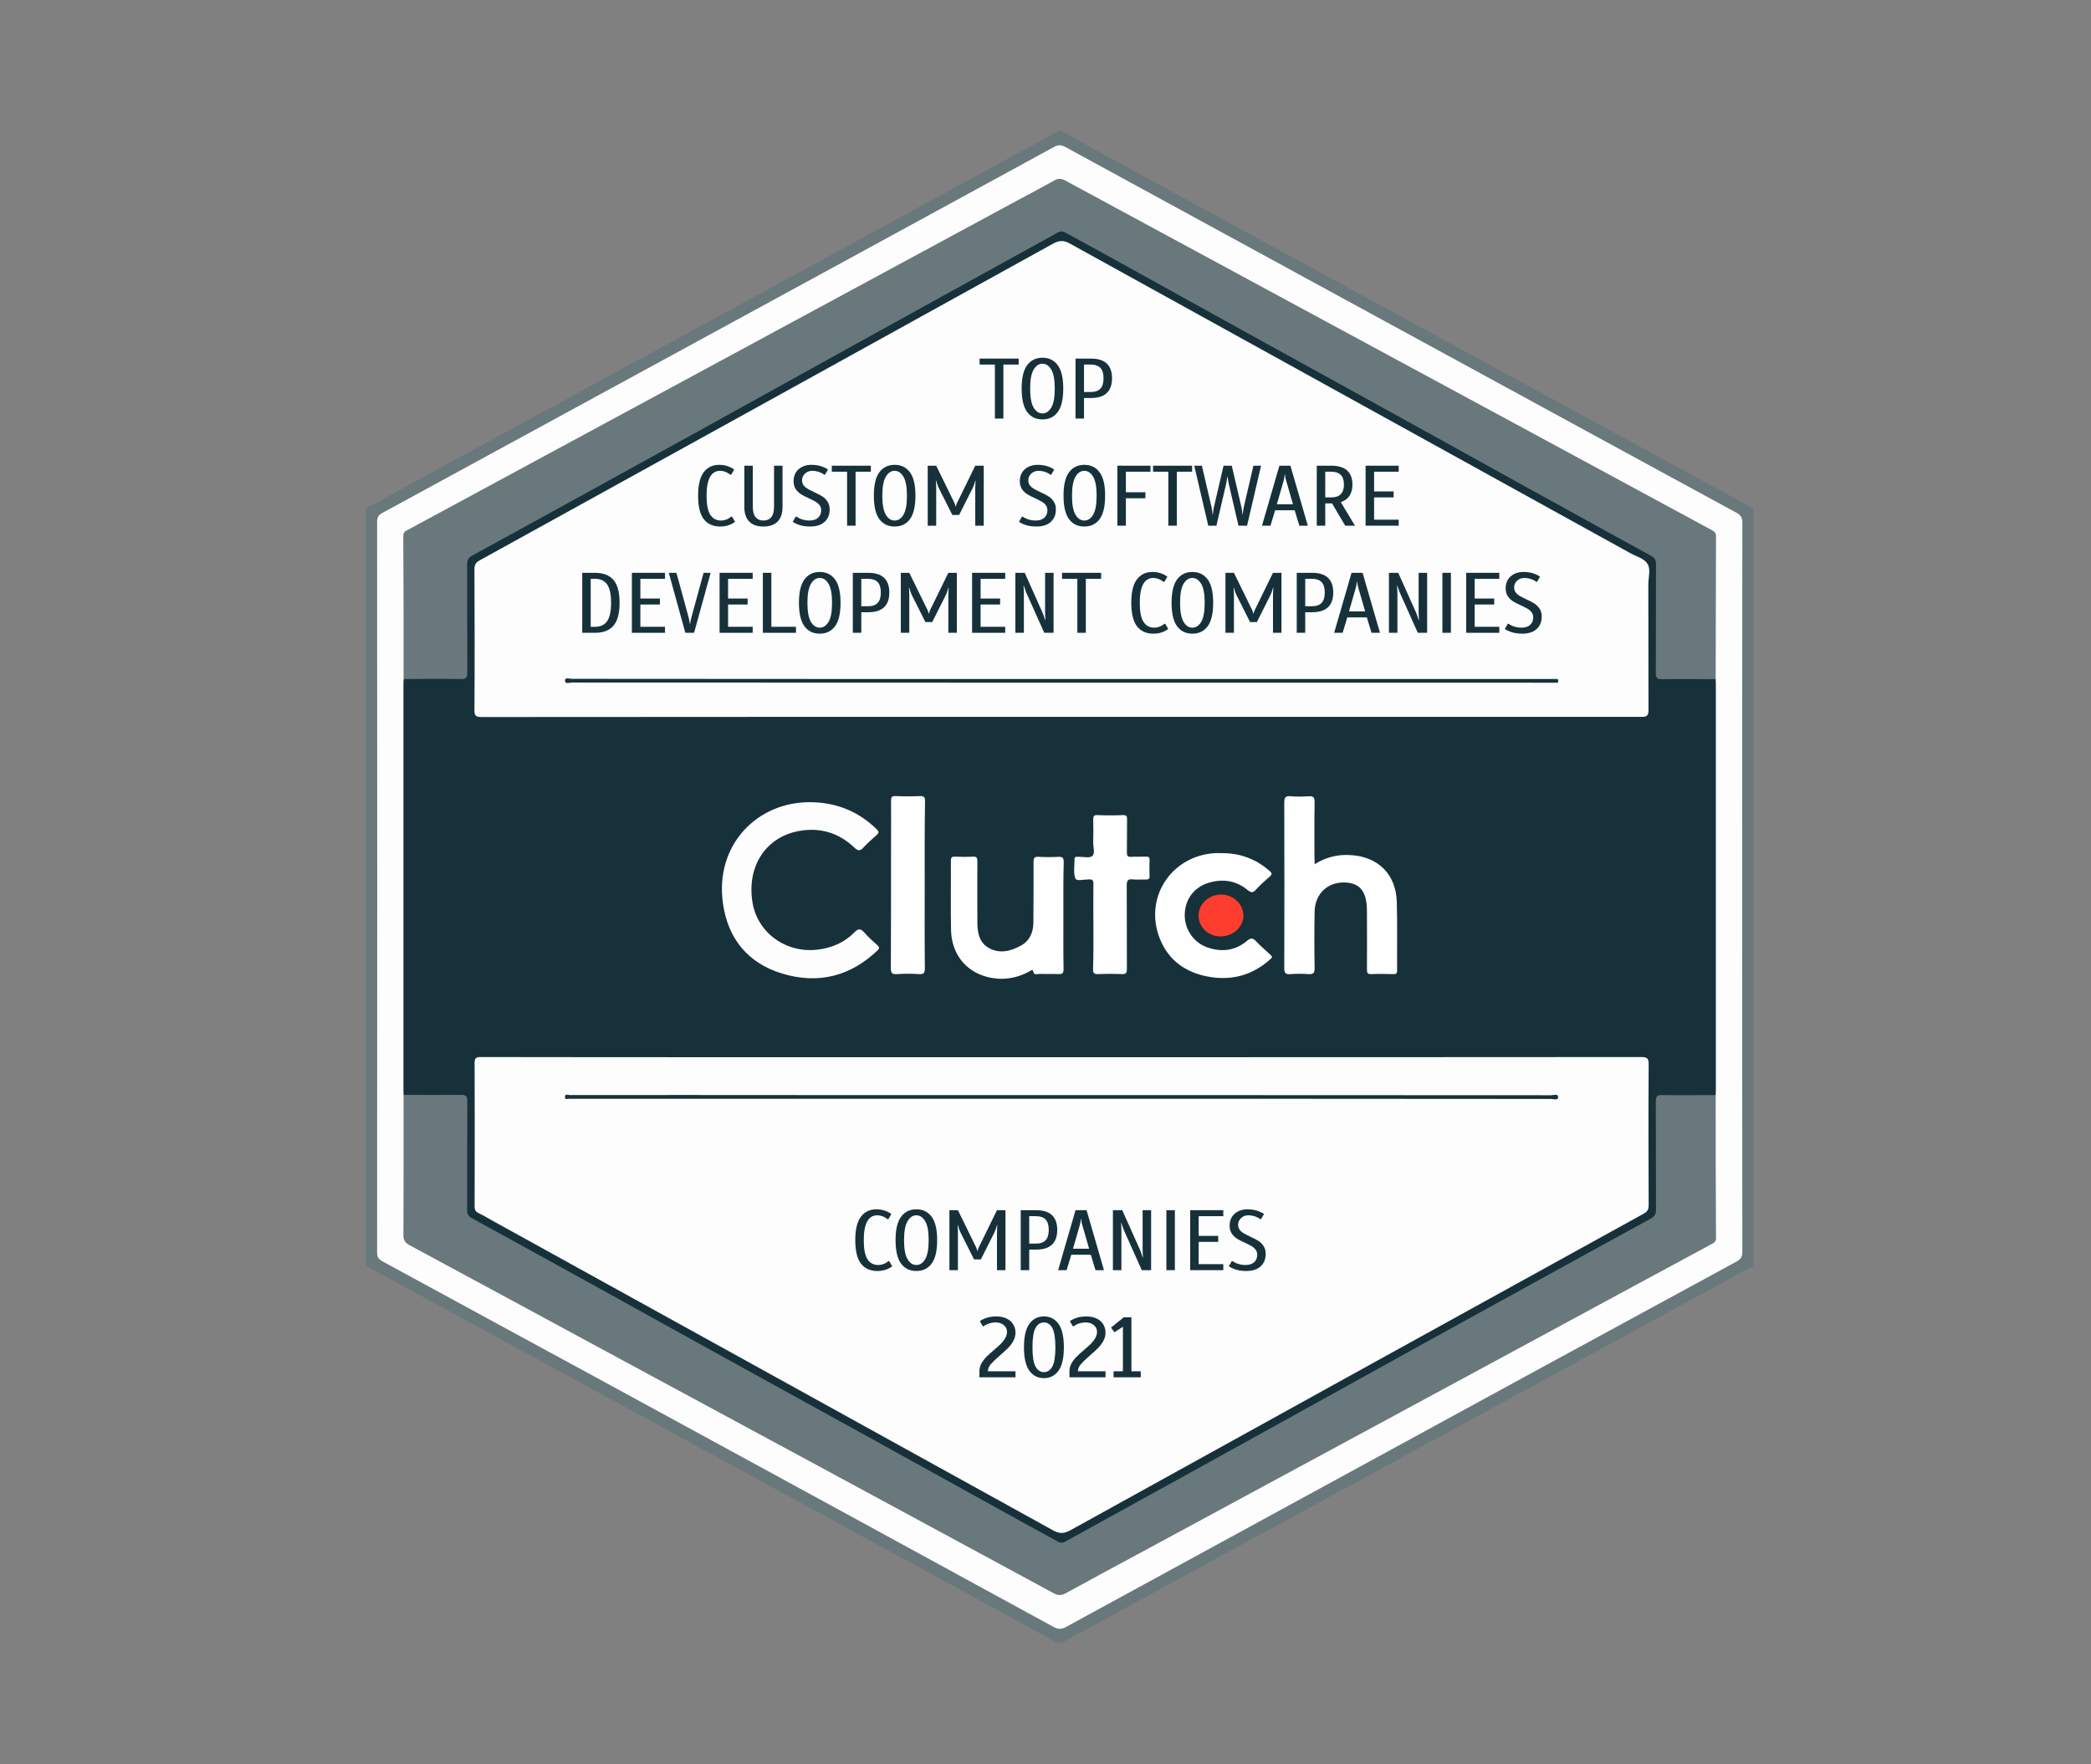 <svg width="160" height="135" viewBox="0 0 160 135" fill="none" xmlns="http://www.w3.org/2000/svg">
<rect x="0" y="0" width="160" height="135" fill="#808080" stroke="none"/>
<mask id="mask0_3140_25860" style="mask-type:luminance" maskUnits="userSpaceOnUse" x="1" y="0" width="159" height="135">
<path d="M159.706 0.962H1.504V134.404H159.706V0.962Z" fill="white"/>
</mask>
<g mask="url(#mask0_3140_25860)">
<path d="M81.177 10C82.542 10.76 83.907 11.519 85.272 12.266C94.584 17.338 103.908 22.423 113.219 27.495C120.005 31.19 126.778 34.885 133.564 38.58C133.755 38.683 133.921 38.85 134.164 38.85C134.164 58.212 134.164 77.561 134.164 96.924C133.398 97.181 132.748 97.632 132.046 98.018C121.791 103.592 111.535 109.192 101.28 114.78C94.685 118.371 88.078 121.963 81.496 125.568C81.19 125.735 80.973 125.735 80.667 125.568C70.093 119.8 59.519 114.033 48.944 108.265C42.159 104.571 35.385 100.876 28.599 97.181C28.408 97.078 28.242 96.911 28 96.911C28 77.549 28 58.199 28 38.837C28.753 38.58 29.416 38.129 30.117 37.743C40.36 32.169 50.603 26.581 60.845 21.007C67.465 17.402 74.098 13.785 80.718 10.18C80.82 10.129 80.897 10.052 80.986 10C81.05 10 81.114 10 81.177 10Z" fill="#69787C"/>
<path d="M133.31 67.895C133.31 77.177 133.31 86.446 133.322 95.728C133.322 96.127 133.233 96.346 132.863 96.539C122.544 102.139 112.225 107.765 101.919 113.391C95.133 117.086 88.36 120.78 81.574 124.488C81.229 124.681 80.961 124.681 80.617 124.488C69.188 118.244 57.759 112.013 46.318 105.783C40.616 102.693 34.927 99.59 29.238 96.5C28.945 96.333 28.855 96.153 28.855 95.831C28.868 77.203 28.868 58.562 28.855 39.933C28.855 39.573 28.97 39.405 29.276 39.238C41.496 32.582 53.716 25.927 65.935 19.271C70.846 16.593 75.744 13.928 80.642 11.25C80.961 11.07 81.191 11.07 81.523 11.25C94.214 18.177 106.906 25.09 119.61 32.016C124.037 34.423 128.463 36.843 132.902 39.251C133.233 39.431 133.322 39.637 133.322 39.998C133.31 49.279 133.31 58.587 133.31 67.895Z" fill="#FDFDFD"/>
<path d="M30.883 83.779C30.883 83.663 30.87 83.56 30.87 83.444C30.87 73.068 30.87 62.679 30.87 52.302C30.87 52.187 30.883 52.084 30.883 51.968C31.049 51.8 31.265 51.839 31.469 51.839C32.669 51.839 33.855 51.839 35.054 51.839C35.589 51.839 35.615 51.813 35.615 51.26C35.615 48.659 35.628 46.046 35.602 43.445C35.589 42.84 35.832 42.518 36.342 42.248C38.931 40.858 41.495 39.416 44.059 38C46.623 36.596 49.174 35.18 51.738 33.764C54.506 32.245 57.274 30.7 60.042 29.181C62.236 27.971 64.43 26.761 66.624 25.551C69.162 24.147 71.713 22.744 74.251 21.341C76.343 20.182 78.448 19.037 80.54 17.852C81.024 17.582 81.433 17.582 81.917 17.852C84.29 19.204 86.688 20.504 89.073 21.83C90.986 22.886 92.9 23.942 94.813 24.997C98.321 26.941 101.828 28.872 105.336 30.816C107.824 32.194 110.311 33.571 112.798 34.936C115.668 36.519 118.525 38.103 121.395 39.686C122.964 40.549 124.508 41.45 126.102 42.261C126.651 42.544 126.855 42.892 126.842 43.51C126.816 46.071 126.829 48.62 126.829 51.182C126.829 51.852 126.829 51.852 127.492 51.852C128.564 51.852 129.623 51.852 130.694 51.852C130.898 51.852 131.115 51.813 131.281 51.98C131.281 52.096 131.294 52.199 131.294 52.315C131.294 62.691 131.294 73.081 131.294 83.457C131.294 83.573 131.281 83.676 131.281 83.792C131.115 83.959 130.898 83.92 130.694 83.92C129.597 83.92 128.5 83.92 127.39 83.92C126.855 83.92 126.829 83.946 126.829 84.5C126.829 87.087 126.804 89.675 126.842 92.263C126.855 92.906 126.6 93.241 126.064 93.524C123.538 94.876 121.051 96.279 118.551 97.657C116.331 98.88 114.112 100.116 111.88 101.339C109.329 102.742 106.79 104.145 104.252 105.561C101.765 106.939 99.277 108.303 96.79 109.681C93.92 111.277 91.037 112.861 88.155 114.457C86.114 115.59 84.06 116.684 82.045 117.856C81.471 118.19 80.986 118.19 80.412 117.856C77.325 116.079 74.187 114.393 71.075 112.667C68.231 111.097 65.373 109.526 62.516 107.943C59.366 106.205 56.228 104.467 53.09 102.729C50.603 101.351 48.115 99.987 45.628 98.609C42.758 97.026 39.888 95.455 37.044 93.859C36.763 93.704 36.482 93.55 36.189 93.421C35.781 93.228 35.628 92.919 35.628 92.469C35.641 89.868 35.641 87.255 35.641 84.654C35.641 83.933 35.641 83.933 34.926 83.933C33.778 83.933 32.63 83.933 31.482 83.933C31.265 83.907 31.049 83.959 30.883 83.779Z" fill="#17313B"/>
<path d="M131.281 51.969C129.916 51.969 128.539 51.943 127.174 51.969C126.779 51.969 126.702 51.853 126.702 51.48C126.715 48.712 126.702 45.957 126.715 43.189C126.715 42.841 126.6 42.661 126.319 42.52C123.092 40.743 119.865 38.979 116.638 37.19C112.48 34.886 108.321 32.581 104.163 30.29C101.319 28.719 98.462 27.148 95.617 25.578C91.778 23.454 87.938 21.329 84.099 19.205C83.244 18.729 82.39 18.278 81.535 17.802C81.318 17.673 81.139 17.673 80.923 17.802C78.002 19.411 75.081 21.02 72.172 22.63C70.017 23.814 67.874 25.011 65.718 26.196C61.547 28.5 57.376 30.817 53.205 33.122C50.424 34.654 47.644 36.186 44.863 37.718C41.955 39.314 39.047 40.923 36.138 42.507C35.858 42.661 35.743 42.841 35.743 43.176C35.756 45.944 35.743 48.699 35.756 51.467C35.756 51.84 35.666 51.969 35.284 51.956C33.817 51.93 32.35 51.956 30.883 51.956C30.883 48.313 30.883 44.657 30.858 41.013C30.858 40.679 31.062 40.614 31.266 40.511C35.756 38.078 40.246 35.658 44.748 33.225C55.794 27.251 66.841 21.291 77.887 15.317C78.818 14.815 79.749 14.326 80.668 13.811C80.961 13.644 81.203 13.644 81.509 13.811C86.599 16.566 91.701 19.321 96.79 22.076C104.342 26.157 111.893 30.238 119.444 34.319C123.271 36.392 127.11 38.464 130.937 40.537C131.128 40.64 131.307 40.717 131.307 41.013C131.294 44.669 131.294 48.313 131.281 51.969Z" fill="#69787C"/>
<path d="M30.883 83.779C32.35 83.779 33.817 83.792 35.283 83.779C35.679 83.779 35.755 83.895 35.755 84.269C35.743 87.036 35.755 89.791 35.743 92.559C35.743 92.907 35.858 93.087 36.138 93.229C39.365 95.005 42.592 96.769 45.819 98.558C49.978 100.863 54.136 103.167 58.294 105.459C61.139 107.029 63.996 108.6 66.841 110.17C70.68 112.295 74.519 114.419 78.359 116.543C79.213 117.019 80.068 117.47 80.922 117.946C81.139 118.075 81.318 118.075 81.535 117.946C84.456 116.337 87.377 114.728 90.285 113.119C92.441 111.934 94.584 110.737 96.739 109.553C100.91 107.248 105.081 104.931 109.252 102.626C112.033 101.095 114.814 99.563 117.594 98.031C120.503 96.434 123.411 94.825 126.319 93.242C126.6 93.087 126.715 92.907 126.715 92.572C126.702 89.804 126.715 87.049 126.702 84.281C126.702 83.908 126.791 83.779 127.174 83.792C128.539 83.818 129.916 83.792 131.281 83.792C131.281 87.435 131.281 91.092 131.307 94.735C131.307 95.031 131.128 95.108 130.937 95.211C126.332 97.696 121.727 100.18 117.122 102.678C107.109 108.085 97.084 113.505 87.058 118.925C85.221 119.916 83.371 120.907 81.548 121.911C81.216 122.092 80.961 122.092 80.629 121.911C69.519 115.899 58.396 109.887 47.274 103.888C41.967 101.017 36.661 98.147 31.355 95.288C30.998 95.095 30.857 94.902 30.87 94.49C30.883 90.924 30.883 87.345 30.883 83.779Z" fill="#69787C"/>
<path d="M81.254 80.895C96.025 80.895 110.808 80.895 125.579 80.882C126.038 80.882 126.153 80.972 126.153 81.448C126.128 85.027 126.14 88.619 126.153 92.198C126.153 92.52 126.077 92.7 125.77 92.867C111.153 100.926 96.535 108.998 81.917 117.083C81.407 117.366 81.063 117.366 80.552 117.083C66.305 109.204 52.044 101.338 37.783 93.459C37.388 93.241 37.005 93.009 36.61 92.816C36.367 92.7 36.316 92.546 36.316 92.288C36.329 88.645 36.329 84.989 36.316 81.345C36.316 80.959 36.419 80.882 36.788 80.882C43.804 80.895 50.819 80.895 57.822 80.895C65.628 80.895 73.448 80.895 81.254 80.895Z" fill="#FDFDFD"/>
<path d="M81.228 54.852C66.432 54.852 51.648 54.852 36.852 54.865C36.431 54.865 36.303 54.788 36.303 54.337C36.329 50.758 36.316 47.166 36.303 43.587C36.303 43.24 36.38 43.06 36.699 42.879C51.329 34.808 65.947 26.736 80.565 18.651C81.05 18.381 81.394 18.368 81.891 18.651C96.165 26.543 110.438 34.421 124.724 42.313C125.183 42.57 125.796 42.725 126.051 43.124C126.331 43.536 126.127 44.18 126.127 44.72C126.14 47.913 126.127 51.119 126.14 54.311C126.14 54.749 126.038 54.852 125.604 54.852C110.821 54.852 96.024 54.852 81.228 54.852Z" fill="#FDFDFD"/>
<path d="M61.993 61.38C63.958 61.393 65.667 62.062 67.083 63.453C67.274 63.646 67.261 63.736 67.083 63.89C66.738 64.199 66.381 64.508 66.075 64.843C65.807 65.152 65.629 65.1 65.361 64.843C64.149 63.697 62.695 63.285 61.088 63.594C58.549 64.084 57.133 66.336 57.58 69.053C57.963 71.396 60.182 72.979 62.618 72.657C63.677 72.516 64.621 72.117 65.374 71.344C65.68 71.022 65.871 71.048 66.152 71.37C66.458 71.718 66.802 72.027 67.147 72.335C67.3 72.477 67.3 72.567 67.147 72.722C65.055 74.717 62.593 75.322 59.863 74.498C57.261 73.713 55.705 71.859 55.322 69.143C54.672 64.65 57.95 61.354 61.993 61.38Z" fill="#FDFDFD"/>
<path d="M100.592 66.129C101.51 65.55 102.441 65.357 103.411 65.434C105.477 65.575 106.816 66.914 106.88 69C106.931 70.751 106.893 72.501 106.905 74.252C106.905 74.497 106.816 74.548 106.599 74.536C106.038 74.523 105.49 74.51 104.928 74.536C104.635 74.548 104.597 74.433 104.597 74.175C104.61 72.733 104.597 71.279 104.597 69.837C104.597 69.451 104.584 69.064 104.482 68.691C104.291 67.996 103.87 67.635 103.168 67.545C101.727 67.365 100.617 68.292 100.592 69.76C100.566 71.189 100.566 72.618 100.592 74.046C100.604 74.471 100.477 74.561 100.094 74.536C99.648 74.497 99.201 74.51 98.755 74.536C98.398 74.561 98.27 74.484 98.27 74.085C98.283 69.862 98.283 65.627 98.27 61.404C98.27 60.98 98.398 60.889 98.78 60.928C99.227 60.967 99.673 60.954 100.12 60.928C100.477 60.902 100.604 60.992 100.592 61.392C100.566 62.795 100.579 64.185 100.579 65.588C100.592 65.73 100.592 65.884 100.592 66.129Z" fill="#FEFEFE"/>
<path d="M81.369 70.043C81.369 71.408 81.356 72.772 81.382 74.137C81.382 74.459 81.305 74.549 80.986 74.536C80.489 74.51 80.004 74.536 79.507 74.523C79.341 74.523 79.111 74.652 79.047 74.291C79.022 74.124 78.805 74.317 78.703 74.369C77.695 74.884 76.649 75.038 75.552 74.755C73.882 74.33 72.81 72.978 72.772 71.163C72.734 69.399 72.772 67.623 72.759 65.859C72.759 65.589 72.848 65.537 73.091 65.55C73.537 65.563 73.984 65.576 74.43 65.55C74.749 65.524 74.787 65.653 74.787 65.936C74.774 67.378 74.787 68.833 74.787 70.275C74.787 70.352 74.787 70.429 74.787 70.519C74.787 71.33 74.902 72.129 75.693 72.553C76.535 73.004 77.376 72.772 78.155 72.335C78.805 71.961 79.073 71.317 79.073 70.584C79.086 69.039 79.086 67.494 79.086 65.962C79.086 65.653 79.15 65.537 79.468 65.563C79.978 65.589 80.489 65.589 80.999 65.563C81.305 65.55 81.394 65.64 81.394 65.962C81.356 67.314 81.369 68.678 81.369 70.043Z" fill="#FEFEFE"/>
<path d="M93.461 65.28C94.851 65.267 96.076 65.705 97.135 66.632C97.326 66.799 97.364 66.889 97.16 67.07C96.79 67.391 96.42 67.726 96.089 68.087C95.859 68.344 95.706 68.293 95.464 68.1C94.584 67.379 93.576 67.224 92.492 67.546C91.369 67.881 90.68 68.808 90.655 69.966C90.629 71.086 91.318 72.116 92.377 72.489C93.474 72.876 94.52 72.747 95.425 71.987C95.706 71.743 95.885 71.769 96.114 72.026C96.459 72.386 96.829 72.708 97.198 73.043C97.326 73.159 97.39 73.236 97.224 73.378C95.795 74.678 94.112 75.09 92.249 74.691C90.476 74.305 89.201 73.262 88.627 71.485C87.657 68.447 89.762 65.46 92.977 65.28C93.142 65.267 93.308 65.28 93.461 65.28Z" fill="#FEFEFE"/>
<path d="M83.665 70.918C83.665 69.824 83.652 68.73 83.665 67.635C83.665 67.365 83.601 67.275 83.32 67.288C82.963 67.288 82.376 67.442 82.287 67.224C82.121 66.773 82.223 66.219 82.223 65.704C82.223 65.602 82.274 65.563 82.376 65.563C82.44 65.563 82.504 65.563 82.568 65.563C82.912 65.55 83.384 65.679 83.575 65.498C83.818 65.293 83.639 64.803 83.652 64.443C83.665 63.863 83.665 63.284 83.652 62.705C83.652 62.473 83.69 62.357 83.958 62.37C84.609 62.396 85.259 62.396 85.922 62.37C86.216 62.357 86.254 62.486 86.241 62.731C86.228 63.567 86.241 64.404 86.228 65.241C86.228 65.486 86.292 65.576 86.547 65.563C86.93 65.537 87.313 65.563 87.695 65.55C87.912 65.537 87.976 65.614 87.963 65.82C87.95 66.219 87.95 66.618 87.963 67.031C87.976 67.249 87.887 67.301 87.683 67.301C87.351 67.288 87.007 67.326 86.675 67.288C86.279 67.236 86.216 67.417 86.216 67.764C86.228 69.888 86.216 72.013 86.228 74.124C86.228 74.42 86.177 74.549 85.846 74.536C85.246 74.51 84.634 74.51 84.035 74.536C83.728 74.549 83.626 74.471 83.639 74.15C83.677 73.068 83.665 72 83.665 70.918Z" fill="#FEFEFE"/>
<path d="M70.757 67.725C70.757 69.85 70.744 71.961 70.769 74.085C70.769 74.433 70.693 74.561 70.336 74.536C69.762 74.497 69.188 74.497 68.614 74.536C68.257 74.561 68.167 74.446 68.167 74.085C68.18 70.918 68.18 67.751 68.18 64.584C68.18 63.477 68.193 62.37 68.18 61.263C68.18 60.992 68.244 60.902 68.524 60.915C69.149 60.941 69.762 60.941 70.387 60.915C70.706 60.902 70.782 60.992 70.782 61.314C70.744 63.451 70.757 65.588 70.757 67.725Z" fill="#FEFEFE"/>
<path d="M93.397 71.653C92.453 71.653 91.713 70.945 91.713 70.056C91.713 69.168 92.491 68.447 93.448 68.447C94.379 68.46 95.132 69.168 95.144 70.056C95.144 70.919 94.353 71.653 93.397 71.653Z" fill="#FD3D2E"/>
<path d="M81.178 84.075C68.741 84.075 56.305 84.075 43.881 84.075C43.792 84.075 43.69 84.088 43.6 84.075C43.473 84.049 43.23 84.203 43.23 83.933C43.23 83.663 43.473 83.791 43.6 83.791C49.391 83.778 55.169 83.791 60.96 83.791C80.195 83.791 99.444 83.791 118.679 83.804C118.87 83.804 119.227 83.663 119.227 83.946C119.227 84.229 118.87 84.088 118.679 84.088C106.178 84.075 93.678 84.075 81.178 84.075Z" fill="#17313B"/>
<path d="M81.28 51.955C93.729 51.955 106.178 51.955 118.628 51.955C118.717 51.955 118.819 51.943 118.908 51.955C119.023 51.981 119.24 51.865 119.24 52.097C119.24 52.329 119.036 52.213 118.908 52.239C118.832 52.252 118.755 52.239 118.666 52.239C93.704 52.239 68.741 52.239 43.779 52.226C43.587 52.226 43.23 52.367 43.23 52.084C43.23 51.801 43.587 51.943 43.779 51.943C56.279 51.955 68.779 51.955 81.28 51.955Z" fill="#17313B"/>
<path d="M76.128 32.027V27.896H74.959V27.438H77.947V27.896H76.777V32.027H76.128Z" fill="#17313B"/>
<path d="M79.767 32.093C79.269 32.093 78.879 31.905 78.597 31.529C78.316 31.149 78.175 30.55 78.175 29.733C78.175 28.915 78.316 28.319 78.597 27.943C78.879 27.562 79.269 27.372 79.767 27.372C80.265 27.372 80.654 27.562 80.936 27.943C81.218 28.319 81.358 28.915 81.358 29.733C81.358 30.55 81.218 31.149 80.936 31.529C80.654 31.905 80.265 32.093 79.767 32.093ZM79.767 31.634C80.04 31.634 80.265 31.485 80.442 31.188C80.62 30.887 80.709 30.401 80.709 29.733C80.709 29.064 80.62 28.581 80.442 28.284C80.265 27.982 80.04 27.831 79.767 27.831C79.494 27.831 79.269 27.982 79.091 28.284C78.914 28.581 78.825 29.064 78.825 29.733C78.825 30.401 78.914 30.887 79.091 31.188C79.269 31.485 79.494 31.634 79.767 31.634Z" fill="#17313B"/>
<path d="M82.297 27.438H83.467C84.017 27.438 84.424 27.564 84.688 27.818C84.956 28.071 85.091 28.447 85.091 28.946C85.091 29.444 84.956 29.82 84.688 30.073C84.424 30.327 84.017 30.454 83.467 30.454H82.947V32.027H82.297V27.438ZM83.467 29.995C83.796 29.995 84.04 29.909 84.201 29.739C84.361 29.569 84.441 29.304 84.441 28.946C84.441 28.587 84.361 28.323 84.201 28.152C84.04 27.982 83.796 27.896 83.467 27.896H82.947V29.995H83.467Z" fill="#17313B"/>
<path d="M55.106 40.288C54.565 40.288 54.147 40.101 53.852 39.725C53.562 39.349 53.417 38.75 53.417 37.928C53.417 37.111 53.56 36.514 53.846 36.138C54.131 35.758 54.53 35.567 55.041 35.567C55.348 35.567 55.628 35.629 55.879 35.751C56 35.808 56.1 35.867 56.178 35.928L55.95 36.322H55.885C55.82 36.273 55.747 36.225 55.664 36.177C55.474 36.077 55.288 36.026 55.106 36.026C54.413 36.026 54.066 36.66 54.066 37.928C54.066 38.61 54.162 39.097 54.352 39.39C54.547 39.683 54.82 39.83 55.171 39.83C55.361 39.83 55.547 39.782 55.729 39.685C55.82 39.633 55.894 39.583 55.95 39.534H56.015L56.242 39.928C56.169 39.989 56.069 40.05 55.944 40.111C55.701 40.23 55.422 40.288 55.106 40.288Z" fill="#17313B"/>
<path d="M58.416 40.289C57.944 40.289 57.583 40.163 57.331 39.909C57.08 39.651 56.955 39.275 56.955 38.781V35.634H57.604V38.781C57.604 39.135 57.676 39.4 57.819 39.575C57.962 39.745 58.161 39.83 58.416 39.83C58.672 39.83 58.871 39.745 59.014 39.575C59.157 39.4 59.228 39.135 59.228 38.781V35.634H59.878V38.781C59.878 39.275 59.752 39.651 59.501 39.909C59.25 40.163 58.888 40.289 58.416 40.289Z" fill="#17313B"/>
<path d="M61.99 40.288C61.609 40.288 61.282 40.23 61.009 40.111C60.866 40.055 60.749 39.993 60.658 39.928L60.885 39.534H60.95C61.011 39.578 61.1 39.628 61.217 39.685C61.451 39.782 61.687 39.83 61.925 39.83C62.215 39.83 62.438 39.76 62.594 39.62C62.754 39.475 62.834 39.283 62.834 39.043C62.834 38.89 62.793 38.761 62.711 38.656C62.628 38.547 62.527 38.457 62.405 38.387C62.284 38.317 62.117 38.232 61.905 38.131C61.65 38.018 61.444 37.913 61.288 37.816C61.132 37.716 60.998 37.585 60.885 37.423C60.777 37.257 60.723 37.054 60.723 36.813C60.723 36.573 60.777 36.359 60.885 36.171C60.998 35.983 61.156 35.836 61.36 35.731C61.568 35.622 61.81 35.567 62.087 35.567C62.451 35.567 62.767 35.629 63.035 35.751C63.152 35.799 63.258 35.858 63.354 35.928L63.126 36.322H63.062C63.005 36.273 62.927 36.225 62.828 36.177C62.611 36.077 62.386 36.026 62.152 36.026C61.931 36.026 61.745 36.099 61.593 36.243C61.446 36.383 61.373 36.551 61.373 36.748C61.373 36.901 61.414 37.032 61.496 37.141C61.578 37.246 61.68 37.333 61.801 37.403C61.922 37.473 62.089 37.559 62.301 37.659C62.557 37.773 62.763 37.88 62.919 37.98C63.075 38.077 63.206 38.208 63.315 38.374C63.427 38.536 63.484 38.737 63.484 38.977C63.484 39.379 63.354 39.698 63.094 39.934C62.834 40.17 62.466 40.288 61.99 40.288Z" fill="#17313B"/>
<path d="M64.818 40.224V36.093H63.648V35.634H66.636V36.093H65.467V40.224H64.818Z" fill="#17313B"/>
<path d="M68.456 40.288C67.958 40.288 67.569 40.101 67.287 39.725C67.006 39.344 66.865 38.745 66.865 37.928C66.865 37.111 67.006 36.514 67.287 36.138C67.569 35.758 67.958 35.567 68.456 35.567C68.954 35.567 69.344 35.758 69.626 36.138C69.907 36.514 70.048 37.111 70.048 37.928C70.048 38.745 69.907 39.344 69.626 39.725C69.344 40.101 68.954 40.288 68.456 40.288ZM68.456 39.83C68.729 39.83 68.954 39.681 69.132 39.384C69.309 39.082 69.398 38.597 69.398 37.928C69.398 37.259 69.309 36.776 69.132 36.479C68.954 36.177 68.729 36.026 68.456 36.026C68.184 36.026 67.958 36.177 67.781 36.479C67.603 36.776 67.514 37.259 67.514 37.928C67.514 38.597 67.603 39.082 67.781 39.384C67.958 39.681 68.184 39.83 68.456 39.83Z" fill="#17313B"/>
<path d="M70.987 35.634H71.637L73.001 38.421C73.035 38.477 73.064 38.545 73.085 38.624C73.103 38.689 73.114 38.731 73.118 38.748H73.144C73.148 38.731 73.159 38.689 73.176 38.624C73.198 38.545 73.226 38.477 73.261 38.421L74.625 35.634H75.274V40.224H74.625V37.339C74.625 37.269 74.629 37.151 74.638 36.984L74.651 36.781H74.625L74.566 36.984C74.553 37.02 74.534 37.076 74.508 37.155C74.482 37.229 74.456 37.291 74.43 37.339L73.391 39.404H72.871L71.832 37.339C71.806 37.291 71.78 37.229 71.754 37.155C71.728 37.076 71.708 37.02 71.695 36.984L71.637 36.781H71.611L71.624 36.984C71.632 37.151 71.637 37.269 71.637 37.339V40.224H70.987V35.634Z" fill="#17313B"/>
<path d="M79.301 40.288C78.92 40.288 78.593 40.23 78.32 40.111C78.177 40.055 78.06 39.993 77.969 39.928L78.197 39.534H78.261C78.322 39.578 78.411 39.628 78.528 39.685C78.762 39.782 78.998 39.83 79.236 39.83C79.526 39.83 79.749 39.76 79.905 39.62C80.065 39.475 80.145 39.283 80.145 39.043C80.145 38.89 80.104 38.761 80.022 38.656C79.94 38.547 79.838 38.457 79.717 38.387C79.595 38.317 79.429 38.232 79.216 38.131C78.961 38.018 78.755 37.913 78.599 37.816C78.444 37.716 78.309 37.585 78.197 37.423C78.088 37.257 78.034 37.054 78.034 36.813C78.034 36.573 78.088 36.359 78.197 36.171C78.309 35.983 78.467 35.836 78.671 35.731C78.879 35.622 79.121 35.567 79.398 35.567C79.762 35.567 80.078 35.629 80.347 35.751C80.464 35.799 80.57 35.858 80.665 35.928L80.438 36.322H80.373C80.316 36.273 80.239 36.225 80.139 36.177C79.922 36.077 79.697 36.026 79.463 36.026C79.243 36.026 79.056 36.099 78.905 36.243C78.757 36.383 78.684 36.551 78.684 36.748C78.684 36.901 78.725 37.032 78.807 37.141C78.889 37.246 78.991 37.333 79.112 37.403C79.234 37.473 79.4 37.559 79.613 37.659C79.868 37.773 80.074 37.88 80.23 37.98C80.386 38.077 80.518 38.208 80.626 38.374C80.739 38.536 80.795 38.737 80.795 38.977C80.795 39.379 80.665 39.698 80.405 39.934C80.145 40.17 79.777 40.288 79.301 40.288Z" fill="#17313B"/>
<path d="M82.97 40.288C82.472 40.288 82.082 40.101 81.801 39.725C81.519 39.344 81.379 38.745 81.379 37.928C81.379 37.111 81.519 36.514 81.801 36.138C82.082 35.758 82.472 35.567 82.97 35.567C83.468 35.567 83.858 35.758 84.139 36.138C84.421 36.514 84.562 37.111 84.562 37.928C84.562 38.745 84.421 39.344 84.139 39.725C83.858 40.101 83.468 40.288 82.97 40.288ZM82.97 39.83C83.243 39.83 83.468 39.681 83.646 39.384C83.823 39.082 83.912 38.597 83.912 37.928C83.912 37.259 83.823 36.776 83.646 36.479C83.468 36.177 83.243 36.026 82.97 36.026C82.697 36.026 82.472 36.177 82.295 36.479C82.117 36.776 82.028 37.259 82.028 37.928C82.028 38.597 82.117 39.082 82.295 39.384C82.472 39.681 82.697 39.83 82.97 39.83Z" fill="#17313B"/>
<path d="M85.501 40.224V35.634H88.034V36.093H86.15V37.666H87.644V38.126H86.15V40.224H85.501Z" fill="#17313B"/>
<path d="M89.398 40.224V36.093H88.229V35.634H91.217V36.093H90.048V40.224H89.398Z" fill="#17313B"/>
<path d="M91.383 35.634H91.967L92.714 38.847C92.732 38.943 92.749 39.054 92.766 39.181C92.775 39.26 92.779 39.323 92.779 39.371H92.805L92.825 39.181L92.844 39.043C92.849 38.982 92.859 38.917 92.877 38.847L93.624 35.634H94.254L95.001 38.847C95.009 38.882 95.018 38.938 95.027 39.017L95.053 39.181L95.072 39.371H95.098C95.098 39.284 95.103 39.221 95.111 39.181C95.12 39.146 95.129 39.089 95.137 39.011C95.146 38.941 95.154 38.886 95.163 38.847L95.91 35.634H96.495L95.423 40.224H94.767L94.02 37.011C94.007 36.971 93.996 36.917 93.987 36.847C93.979 36.773 93.97 36.716 93.961 36.676L93.935 36.486H93.909L93.883 36.676L93.825 37.011L93.078 40.224H92.454L91.383 35.634Z" fill="#17313B"/>
<path d="M96.565 40.224L97.897 35.634H98.741L100.073 40.224H99.423L99.066 39.043H97.572L97.215 40.224H96.565ZM98.936 38.584L98.416 36.781C98.399 36.733 98.384 36.678 98.371 36.617C98.362 36.552 98.356 36.504 98.351 36.473L98.332 36.322H98.306L98.287 36.48C98.256 36.628 98.234 36.729 98.222 36.781L97.702 38.584H98.936Z" fill="#17313B"/>
<path d="M100.757 35.634H101.861C102.407 35.634 102.814 35.756 103.082 36.001C103.351 36.246 103.485 36.604 103.485 37.076C103.485 37.776 103.188 38.224 102.595 38.421L103.68 40.224H102.933L101.926 38.519H101.406V40.224H100.757V35.634ZM101.861 38.06C102.511 38.06 102.836 37.732 102.836 37.076C102.836 36.421 102.511 36.093 101.861 36.093H101.406V38.06H101.861Z" fill="#17313B"/>
<path d="M104.493 40.224V35.634H107.026V36.093H105.143V37.601H106.637V38.06H105.143V39.765H107.026V40.224H104.493Z" fill="#17313B"/>
<path d="M44.551 43.83H45.525C46.157 43.83 46.63 44.011 46.941 44.374C47.253 44.737 47.409 45.321 47.409 46.125C47.409 46.929 47.253 47.513 46.941 47.876C46.63 48.239 46.157 48.42 45.525 48.42H44.551V43.83ZM45.525 47.961C45.937 47.961 46.244 47.821 46.448 47.541C46.656 47.262 46.759 46.789 46.759 46.125C46.759 45.461 46.656 44.989 46.448 44.709C46.244 44.429 45.937 44.289 45.525 44.289H45.2V47.961H45.525Z" fill="#17313B"/>
<path d="M48.351 48.42V43.83H50.884V44.289H49V45.797H50.494V46.256H49V47.961H50.884V48.42H48.351Z" fill="#17313B"/>
<path d="M51.175 43.83H51.759L52.701 47.273C52.714 47.316 52.725 47.369 52.734 47.43C52.742 47.491 52.751 47.539 52.76 47.574L52.786 47.732H52.812L52.831 47.574C52.861 47.425 52.883 47.325 52.896 47.273L53.838 43.83H54.377L53.11 48.42H52.441L51.175 43.83Z" fill="#17313B"/>
<path d="M55.062 48.42V43.83H57.595V44.289H55.712V45.797H57.206V46.256H55.712V47.961H57.595V48.42H55.062Z" fill="#17313B"/>
<path d="M58.373 48.42V43.83H59.023V47.961H60.907V48.42H58.373Z" fill="#17313B"/>
<path d="M62.725 48.486C62.227 48.486 61.837 48.298 61.556 47.922C61.275 47.541 61.134 46.943 61.134 46.125C61.134 45.308 61.275 44.711 61.556 44.335C61.837 43.955 62.227 43.765 62.725 43.765C63.223 43.765 63.613 43.955 63.894 44.335C64.176 44.711 64.317 45.308 64.317 46.125C64.317 46.943 64.176 47.541 63.894 47.922C63.613 48.298 63.223 48.486 62.725 48.486ZM62.725 48.027C62.998 48.027 63.223 47.878 63.401 47.581C63.578 47.279 63.667 46.794 63.667 46.125C63.667 45.456 63.578 44.973 63.401 44.676C63.223 44.374 62.998 44.224 62.725 44.224C62.452 44.224 62.227 44.374 62.05 44.676C61.872 44.973 61.783 45.456 61.783 46.125C61.783 46.794 61.872 47.279 62.05 47.581C62.227 47.878 62.452 48.027 62.725 48.027Z" fill="#17313B"/>
<path d="M65.256 43.83H66.425C66.975 43.83 67.382 43.957 67.646 44.21C67.915 44.464 68.049 44.84 68.049 45.338C68.049 45.837 67.915 46.212 67.646 46.466C67.382 46.719 66.975 46.846 66.425 46.846H65.905V48.42H65.256V43.83ZM66.425 46.387C66.754 46.387 66.999 46.302 67.159 46.132C67.319 45.961 67.4 45.697 67.4 45.338C67.4 44.98 67.319 44.715 67.159 44.545C66.999 44.374 66.754 44.289 66.425 44.289H65.905V46.387H66.425Z" fill="#17313B"/>
<path d="M68.929 43.83H69.578L70.942 46.617C70.977 46.674 71.005 46.741 71.027 46.82C71.044 46.886 71.055 46.927 71.059 46.945H71.085C71.09 46.927 71.1 46.886 71.118 46.82C71.139 46.741 71.168 46.674 71.202 46.617L72.566 43.83H73.216V48.42H72.566V45.535C72.566 45.465 72.571 45.347 72.579 45.181L72.592 44.978H72.566L72.508 45.181C72.495 45.216 72.475 45.273 72.45 45.351C72.423 45.426 72.397 45.487 72.371 45.535L71.332 47.6H70.812L69.773 45.535C69.747 45.487 69.721 45.426 69.695 45.351C69.669 45.273 69.65 45.216 69.637 45.181L69.578 44.978H69.552L69.565 45.181C69.574 45.347 69.578 45.465 69.578 45.535V48.42H68.929V43.83Z" fill="#17313B"/>
<path d="M74.384 48.42V43.83H76.917V44.289H75.034V45.797H76.528V46.256H75.034V47.961H76.917V48.42H74.384Z" fill="#17313B"/>
<path d="M77.695 43.83H78.41L79.774 46.879C79.791 46.914 79.804 46.949 79.813 46.984C79.826 47.015 79.837 47.043 79.846 47.069L79.904 47.233C79.917 47.273 79.928 47.31 79.936 47.345C79.949 47.38 79.96 47.41 79.969 47.437H79.995L79.982 47.233C79.973 47.085 79.969 46.967 79.969 46.879V43.83H80.618V48.42H79.904L78.54 45.371C78.501 45.284 78.457 45.166 78.41 45.017C78.401 44.991 78.39 44.96 78.377 44.925C78.369 44.89 78.358 44.853 78.345 44.814H78.319L78.332 45.017C78.341 45.183 78.345 45.301 78.345 45.371V48.42H77.695V43.83Z" fill="#17313B"/>
<path d="M82.436 48.42V44.289H81.267V43.83H84.255V44.289H83.086V48.42H82.436Z" fill="#17313B"/>
<path d="M88.253 48.486C87.712 48.486 87.294 48.298 87 47.922C86.71 47.546 86.564 46.947 86.564 46.125C86.564 45.308 86.707 44.711 86.993 44.335C87.279 43.955 87.677 43.765 88.189 43.765C88.496 43.765 88.775 43.826 89.026 43.948C89.148 44.005 89.247 44.064 89.325 44.125L89.098 44.519H89.033C88.968 44.471 88.894 44.422 88.812 44.374C88.621 44.274 88.435 44.224 88.253 44.224C87.561 44.224 87.214 44.857 87.214 46.125C87.214 46.807 87.309 47.294 87.5 47.587C87.695 47.88 87.968 48.027 88.318 48.027C88.509 48.027 88.695 47.979 88.877 47.883C88.968 47.83 89.041 47.78 89.098 47.732H89.163L89.39 48.125C89.316 48.186 89.217 48.247 89.091 48.309C88.849 48.427 88.569 48.486 88.253 48.486Z" fill="#17313B"/>
<path d="M91.239 48.486C90.741 48.486 90.351 48.298 90.07 47.922C89.788 47.541 89.647 46.943 89.647 46.125C89.647 45.308 89.788 44.711 90.07 44.335C90.351 43.955 90.741 43.765 91.239 43.765C91.737 43.765 92.127 43.955 92.408 44.335C92.69 44.711 92.83 45.308 92.83 46.125C92.83 46.943 92.69 47.541 92.408 47.922C92.127 48.298 91.737 48.486 91.239 48.486ZM91.239 48.027C91.512 48.027 91.737 47.878 91.915 47.581C92.092 47.279 92.181 46.794 92.181 46.125C92.181 45.456 92.092 44.973 91.915 44.676C91.737 44.374 91.512 44.224 91.239 44.224C90.966 44.224 90.741 44.374 90.563 44.676C90.386 44.973 90.297 45.456 90.297 46.125C90.297 46.794 90.386 47.279 90.563 47.581C90.741 47.878 90.966 48.027 91.239 48.027Z" fill="#17313B"/>
<path d="M93.77 43.83H94.419L95.783 46.617C95.818 46.674 95.846 46.741 95.868 46.82C95.885 46.886 95.896 46.927 95.9 46.945H95.926C95.931 46.927 95.941 46.886 95.959 46.82C95.98 46.741 96.008 46.674 96.043 46.617L97.407 43.83H98.057V48.42H97.407V45.535C97.407 45.465 97.412 45.347 97.42 45.181L97.433 44.978H97.407L97.349 45.181C97.336 45.216 97.316 45.273 97.29 45.351C97.264 45.426 97.238 45.487 97.212 45.535L96.173 47.6H95.653L94.614 45.535C94.588 45.487 94.562 45.426 94.536 45.351C94.51 45.273 94.491 45.216 94.478 45.181L94.419 44.978H94.393L94.406 45.181C94.415 45.347 94.419 45.465 94.419 45.535V48.42H93.77V43.83Z" fill="#17313B"/>
<path d="M99.225 43.83H100.394C100.944 43.83 101.351 43.957 101.615 44.21C101.884 44.464 102.018 44.84 102.018 45.338C102.018 45.837 101.884 46.212 101.615 46.466C101.351 46.719 100.944 46.846 100.394 46.846H99.874V48.42H99.225V43.83ZM100.394 46.387C100.723 46.387 100.968 46.302 101.128 46.132C101.288 45.961 101.369 45.697 101.369 45.338C101.369 44.98 101.288 44.715 101.128 44.545C100.968 44.374 100.723 44.289 100.394 44.289H99.874V46.387H100.394Z" fill="#17313B"/>
<path d="M102.087 48.42L103.419 43.83H104.263L105.595 48.42H104.945L104.588 47.24H103.094L102.737 48.42H102.087ZM104.458 46.781L103.938 44.978C103.921 44.929 103.906 44.875 103.893 44.814C103.884 44.748 103.878 44.7 103.873 44.669L103.854 44.519H103.828L103.809 44.676C103.778 44.825 103.757 44.925 103.743 44.978L103.224 46.781H104.458Z" fill="#17313B"/>
<path d="M106.279 43.83H106.993L108.358 46.879C108.375 46.914 108.388 46.949 108.396 46.984C108.409 47.015 108.42 47.043 108.429 47.069L108.487 47.233C108.5 47.273 108.511 47.31 108.52 47.345C108.533 47.38 108.544 47.41 108.552 47.437H108.578L108.565 47.233C108.557 47.085 108.552 46.967 108.552 46.879V43.83H109.202V48.42H108.487L107.123 45.371C107.084 45.284 107.041 45.166 106.993 45.017C106.985 44.991 106.974 44.96 106.961 44.925C106.952 44.89 106.941 44.853 106.928 44.814H106.902L106.915 45.017C106.924 45.183 106.928 45.301 106.928 45.371V48.42H106.279V43.83Z" fill="#17313B"/>
<path d="M110.37 48.42V43.83H111.02V48.42H110.37Z" fill="#17313B"/>
<path d="M112.191 48.42V43.83H114.724V44.289H112.841V45.797H114.335V46.256H112.841V47.961H114.724V48.42H112.191Z" fill="#17313B"/>
<path d="M116.477 48.486C116.095 48.486 115.769 48.427 115.496 48.309C115.353 48.252 115.236 48.191 115.145 48.125L115.372 47.732H115.437C115.498 47.775 115.587 47.826 115.704 47.883C115.937 47.979 116.173 48.027 116.412 48.027C116.702 48.027 116.925 47.957 117.081 47.817C117.241 47.673 117.321 47.48 117.321 47.24C117.321 47.087 117.28 46.958 117.198 46.853C117.115 46.744 117.014 46.654 116.892 46.584C116.771 46.514 116.604 46.429 116.392 46.328C116.137 46.215 115.931 46.11 115.775 46.014C115.619 45.913 115.485 45.782 115.372 45.62C115.264 45.454 115.21 45.251 115.21 45.01C115.21 44.77 115.264 44.556 115.372 44.368C115.485 44.18 115.643 44.033 115.846 43.928C116.054 43.819 116.297 43.765 116.574 43.765C116.938 43.765 117.254 43.826 117.522 43.948C117.639 43.996 117.745 44.055 117.841 44.125L117.613 44.519H117.548C117.492 44.471 117.414 44.422 117.315 44.374C117.098 44.274 116.873 44.224 116.639 44.224C116.418 44.224 116.232 44.296 116.08 44.44C115.933 44.58 115.86 44.748 115.86 44.945C115.86 45.098 115.901 45.229 115.983 45.338C116.065 45.443 116.167 45.531 116.288 45.601C116.409 45.67 116.576 45.756 116.788 45.856C117.044 45.97 117.25 46.077 117.405 46.178C117.561 46.274 117.693 46.405 117.802 46.571C117.914 46.733 117.971 46.934 117.971 47.174C117.971 47.576 117.841 47.895 117.581 48.132C117.321 48.368 116.953 48.486 116.477 48.486Z" fill="#17313B"/>
<path d="M67.133 97.253C66.592 97.253 66.174 97.065 65.879 96.689C65.589 96.314 65.444 95.715 65.444 94.893C65.444 94.075 65.587 93.479 65.873 93.103C66.159 92.722 66.557 92.532 67.068 92.532C67.375 92.532 67.655 92.594 67.906 92.716C68.027 92.773 68.127 92.832 68.205 92.893L67.977 93.286H67.912C67.847 93.238 67.774 93.19 67.692 93.142C67.501 93.042 67.315 92.991 67.133 92.991C66.44 92.991 66.094 93.625 66.094 94.893C66.094 95.575 66.189 96.062 66.379 96.355C66.574 96.648 66.847 96.794 67.198 96.794C67.388 96.794 67.575 96.746 67.757 96.65C67.847 96.598 67.921 96.547 67.977 96.499H68.042L68.27 96.893C68.196 96.954 68.096 97.015 67.971 97.076C67.728 97.194 67.449 97.253 67.133 97.253Z" fill="#17313B"/>
<path d="M70.118 97.253C69.62 97.253 69.231 97.065 68.949 96.689C68.668 96.309 68.527 95.71 68.527 94.893C68.527 94.075 68.668 93.479 68.949 93.103C69.231 92.722 69.62 92.532 70.118 92.532C70.616 92.532 71.006 92.722 71.287 93.103C71.569 93.479 71.71 94.075 71.71 94.893C71.71 95.71 71.569 96.309 71.287 96.689C71.006 97.065 70.616 97.253 70.118 97.253ZM70.118 96.794C70.391 96.794 70.616 96.646 70.794 96.348C70.972 96.047 71.06 95.562 71.06 94.893C71.06 94.224 70.972 93.741 70.794 93.444C70.616 93.142 70.391 92.991 70.118 92.991C69.846 92.991 69.62 93.142 69.443 93.444C69.265 93.741 69.176 94.224 69.176 94.893C69.176 95.562 69.265 96.047 69.443 96.348C69.62 96.646 69.846 96.794 70.118 96.794Z" fill="#17313B"/>
<path d="M72.649 92.599H73.299L74.663 95.385C74.698 95.442 74.726 95.51 74.747 95.589C74.764 95.654 74.775 95.696 74.78 95.713H74.806C74.81 95.696 74.821 95.654 74.838 95.589C74.86 95.51 74.888 95.442 74.923 95.385L76.287 92.599H76.936V97.189H76.287V94.303C76.287 94.234 76.291 94.115 76.3 93.949L76.313 93.746H76.287L76.228 93.949C76.215 93.984 76.196 94.041 76.17 94.12C76.144 94.194 76.118 94.255 76.092 94.303L75.052 96.369H74.533L73.494 94.303C73.468 94.255 73.442 94.194 73.416 94.12C73.39 94.041 73.37 93.984 73.357 93.949L73.299 93.746H73.273L73.286 93.949C73.294 94.115 73.299 94.234 73.299 94.303V97.189H72.649V92.599Z" fill="#17313B"/>
<path d="M78.105 92.599H79.274C79.824 92.599 80.231 92.725 80.495 92.979C80.763 93.233 80.898 93.608 80.898 94.107C80.898 94.605 80.763 94.981 80.495 95.235C80.231 95.488 79.824 95.615 79.274 95.615H78.754V97.189H78.105V92.599ZM79.274 95.156C79.603 95.156 79.847 95.071 80.008 94.9C80.168 94.73 80.248 94.465 80.248 94.107C80.248 93.748 80.168 93.484 80.008 93.313C79.847 93.143 79.603 93.058 79.274 93.058H78.754V95.156H79.274Z" fill="#17313B"/>
<path d="M80.967 97.189L82.298 92.599H83.143L84.474 97.189H83.825L83.468 96.008H81.974L81.616 97.189H80.967ZM83.338 95.549L82.818 93.746C82.801 93.698 82.785 93.643 82.772 93.582C82.764 93.517 82.757 93.469 82.753 93.438L82.734 93.287H82.707L82.688 93.444C82.658 93.593 82.636 93.694 82.623 93.746L82.103 95.549H83.338Z" fill="#17313B"/>
<path d="M85.158 92.599H85.873L87.237 95.648C87.254 95.683 87.267 95.718 87.276 95.752C87.289 95.783 87.3 95.812 87.308 95.838L87.367 96.002C87.38 96.041 87.391 96.078 87.4 96.113C87.412 96.148 87.423 96.179 87.432 96.205H87.458L87.445 96.002C87.436 95.853 87.432 95.735 87.432 95.648V92.599H88.081V97.189H87.367L86.003 94.14C85.964 94.052 85.921 93.934 85.873 93.785C85.864 93.759 85.853 93.729 85.84 93.694C85.832 93.659 85.821 93.621 85.808 93.582H85.782L85.795 93.785C85.804 93.952 85.808 94.07 85.808 94.14V97.189H85.158V92.599Z" fill="#17313B"/>
<path d="M89.25 97.189V92.599H89.9V97.189H89.25Z" fill="#17313B"/>
<path d="M91.07 97.189V92.599H93.604V93.058H91.72V94.566H93.214V95.025H91.72V96.73H93.604V97.189H91.07Z" fill="#17313B"/>
<path d="M95.356 97.253C94.975 97.253 94.648 97.194 94.375 97.076C94.232 97.019 94.115 96.958 94.025 96.893L94.252 96.499H94.317C94.377 96.543 94.466 96.593 94.583 96.65C94.817 96.746 95.053 96.794 95.291 96.794C95.581 96.794 95.804 96.725 95.96 96.585C96.12 96.44 96.201 96.248 96.201 96.007C96.201 95.855 96.159 95.726 96.077 95.621C95.995 95.511 95.893 95.422 95.772 95.352C95.65 95.282 95.484 95.197 95.272 95.096C95.016 94.982 94.811 94.877 94.654 94.781C94.499 94.681 94.364 94.55 94.252 94.388C94.144 94.222 94.089 94.019 94.089 93.778C94.089 93.538 94.144 93.323 94.252 93.135C94.364 92.948 94.522 92.801 94.726 92.696C94.934 92.587 95.176 92.532 95.454 92.532C95.817 92.532 96.133 92.594 96.402 92.716C96.519 92.764 96.625 92.823 96.72 92.893L96.493 93.286H96.428C96.372 93.238 96.294 93.19 96.194 93.142C95.978 93.042 95.752 92.991 95.518 92.991C95.298 92.991 95.111 93.063 94.96 93.208C94.813 93.347 94.739 93.516 94.739 93.713C94.739 93.865 94.78 93.997 94.862 94.106C94.945 94.211 95.046 94.298 95.168 94.368C95.289 94.438 95.456 94.523 95.668 94.624C95.923 94.738 96.129 94.845 96.285 94.945C96.441 95.041 96.573 95.173 96.681 95.339C96.794 95.501 96.85 95.702 96.85 95.942C96.85 96.344 96.72 96.663 96.46 96.899C96.201 97.135 95.832 97.253 95.356 97.253Z" fill="#17313B"/>
<path d="M74.943 104.926C74.943 104.716 74.993 104.519 75.092 104.336C75.196 104.148 75.322 103.98 75.469 103.831C75.62 103.678 75.817 103.499 76.06 103.293C76.285 103.101 76.463 102.941 76.593 102.815C76.723 102.684 76.831 102.541 76.917 102.388C77.008 102.235 77.054 102.076 77.054 101.91C77.054 101.704 76.974 101.534 76.814 101.398C76.657 101.258 76.445 101.188 76.177 101.188C75.943 101.188 75.718 101.239 75.501 101.339C75.402 101.387 75.324 101.435 75.267 101.483H75.203L74.975 101.09C75.053 101.029 75.159 100.97 75.293 100.913C75.553 100.791 75.869 100.729 76.242 100.729C76.545 100.729 76.807 100.784 77.028 100.893C77.249 100.998 77.415 101.145 77.528 101.333C77.645 101.521 77.703 101.735 77.703 101.975C77.703 102.198 77.647 102.41 77.534 102.611C77.426 102.808 77.292 102.987 77.132 103.149C76.972 103.306 76.764 103.497 76.508 103.719C76.196 103.991 75.965 104.213 75.813 104.388C75.666 104.559 75.592 104.738 75.592 104.926H77.703V105.385H74.943V104.926Z" fill="#17313B"/>
<path d="M79.879 105.451C79.407 105.451 79.035 105.26 78.762 104.88C78.489 104.5 78.353 103.903 78.353 103.09C78.353 102.277 78.489 101.68 78.762 101.3C79.035 100.92 79.407 100.729 79.879 100.729C80.351 100.729 80.724 100.92 80.997 101.3C81.269 101.68 81.406 102.277 81.406 103.09C81.406 103.903 81.269 104.5 80.997 104.88C80.724 105.26 80.351 105.451 79.879 105.451ZM79.879 104.992C80.152 104.992 80.367 104.849 80.522 104.565C80.678 104.281 80.756 103.789 80.756 103.09C80.756 102.391 80.678 101.899 80.522 101.615C80.367 101.331 80.152 101.188 79.879 101.188C79.607 101.188 79.392 101.331 79.236 101.615C79.081 101.899 79.003 102.391 79.003 103.09C79.003 103.789 79.081 104.281 79.236 104.565C79.392 104.849 79.607 104.992 79.879 104.992Z" fill="#17313B"/>
<path d="M81.832 104.926C81.832 104.716 81.882 104.519 81.981 104.336C82.085 104.148 82.211 103.98 82.358 103.831C82.509 103.678 82.706 103.499 82.949 103.293C83.174 103.101 83.352 102.941 83.481 102.815C83.612 102.684 83.72 102.541 83.806 102.388C83.897 102.235 83.943 102.076 83.943 101.91C83.943 101.704 83.863 101.534 83.702 101.398C83.547 101.258 83.334 101.188 83.066 101.188C82.832 101.188 82.607 101.239 82.39 101.339C82.291 101.387 82.213 101.435 82.156 101.483H82.091L81.864 101.09C81.942 101.029 82.048 100.97 82.183 100.913C82.442 100.791 82.758 100.729 83.131 100.729C83.434 100.729 83.696 100.784 83.917 100.893C84.138 100.998 84.304 101.145 84.417 101.333C84.534 101.521 84.592 101.735 84.592 101.975C84.592 102.198 84.536 102.41 84.423 102.611C84.315 102.808 84.181 102.987 84.021 103.149C83.861 103.306 83.653 103.497 83.397 103.719C83.085 103.991 82.854 104.213 82.702 104.388C82.555 104.559 82.481 104.738 82.481 104.926H84.592V105.385H81.832V104.926Z" fill="#17313B"/>
<path d="M85.209 105.385V104.926H85.924V101.516L85.274 101.942L85.014 101.582L85.989 100.795H86.574V104.926H87.288V105.385H85.209Z" fill="#17313B"/>
</g>
</svg>
